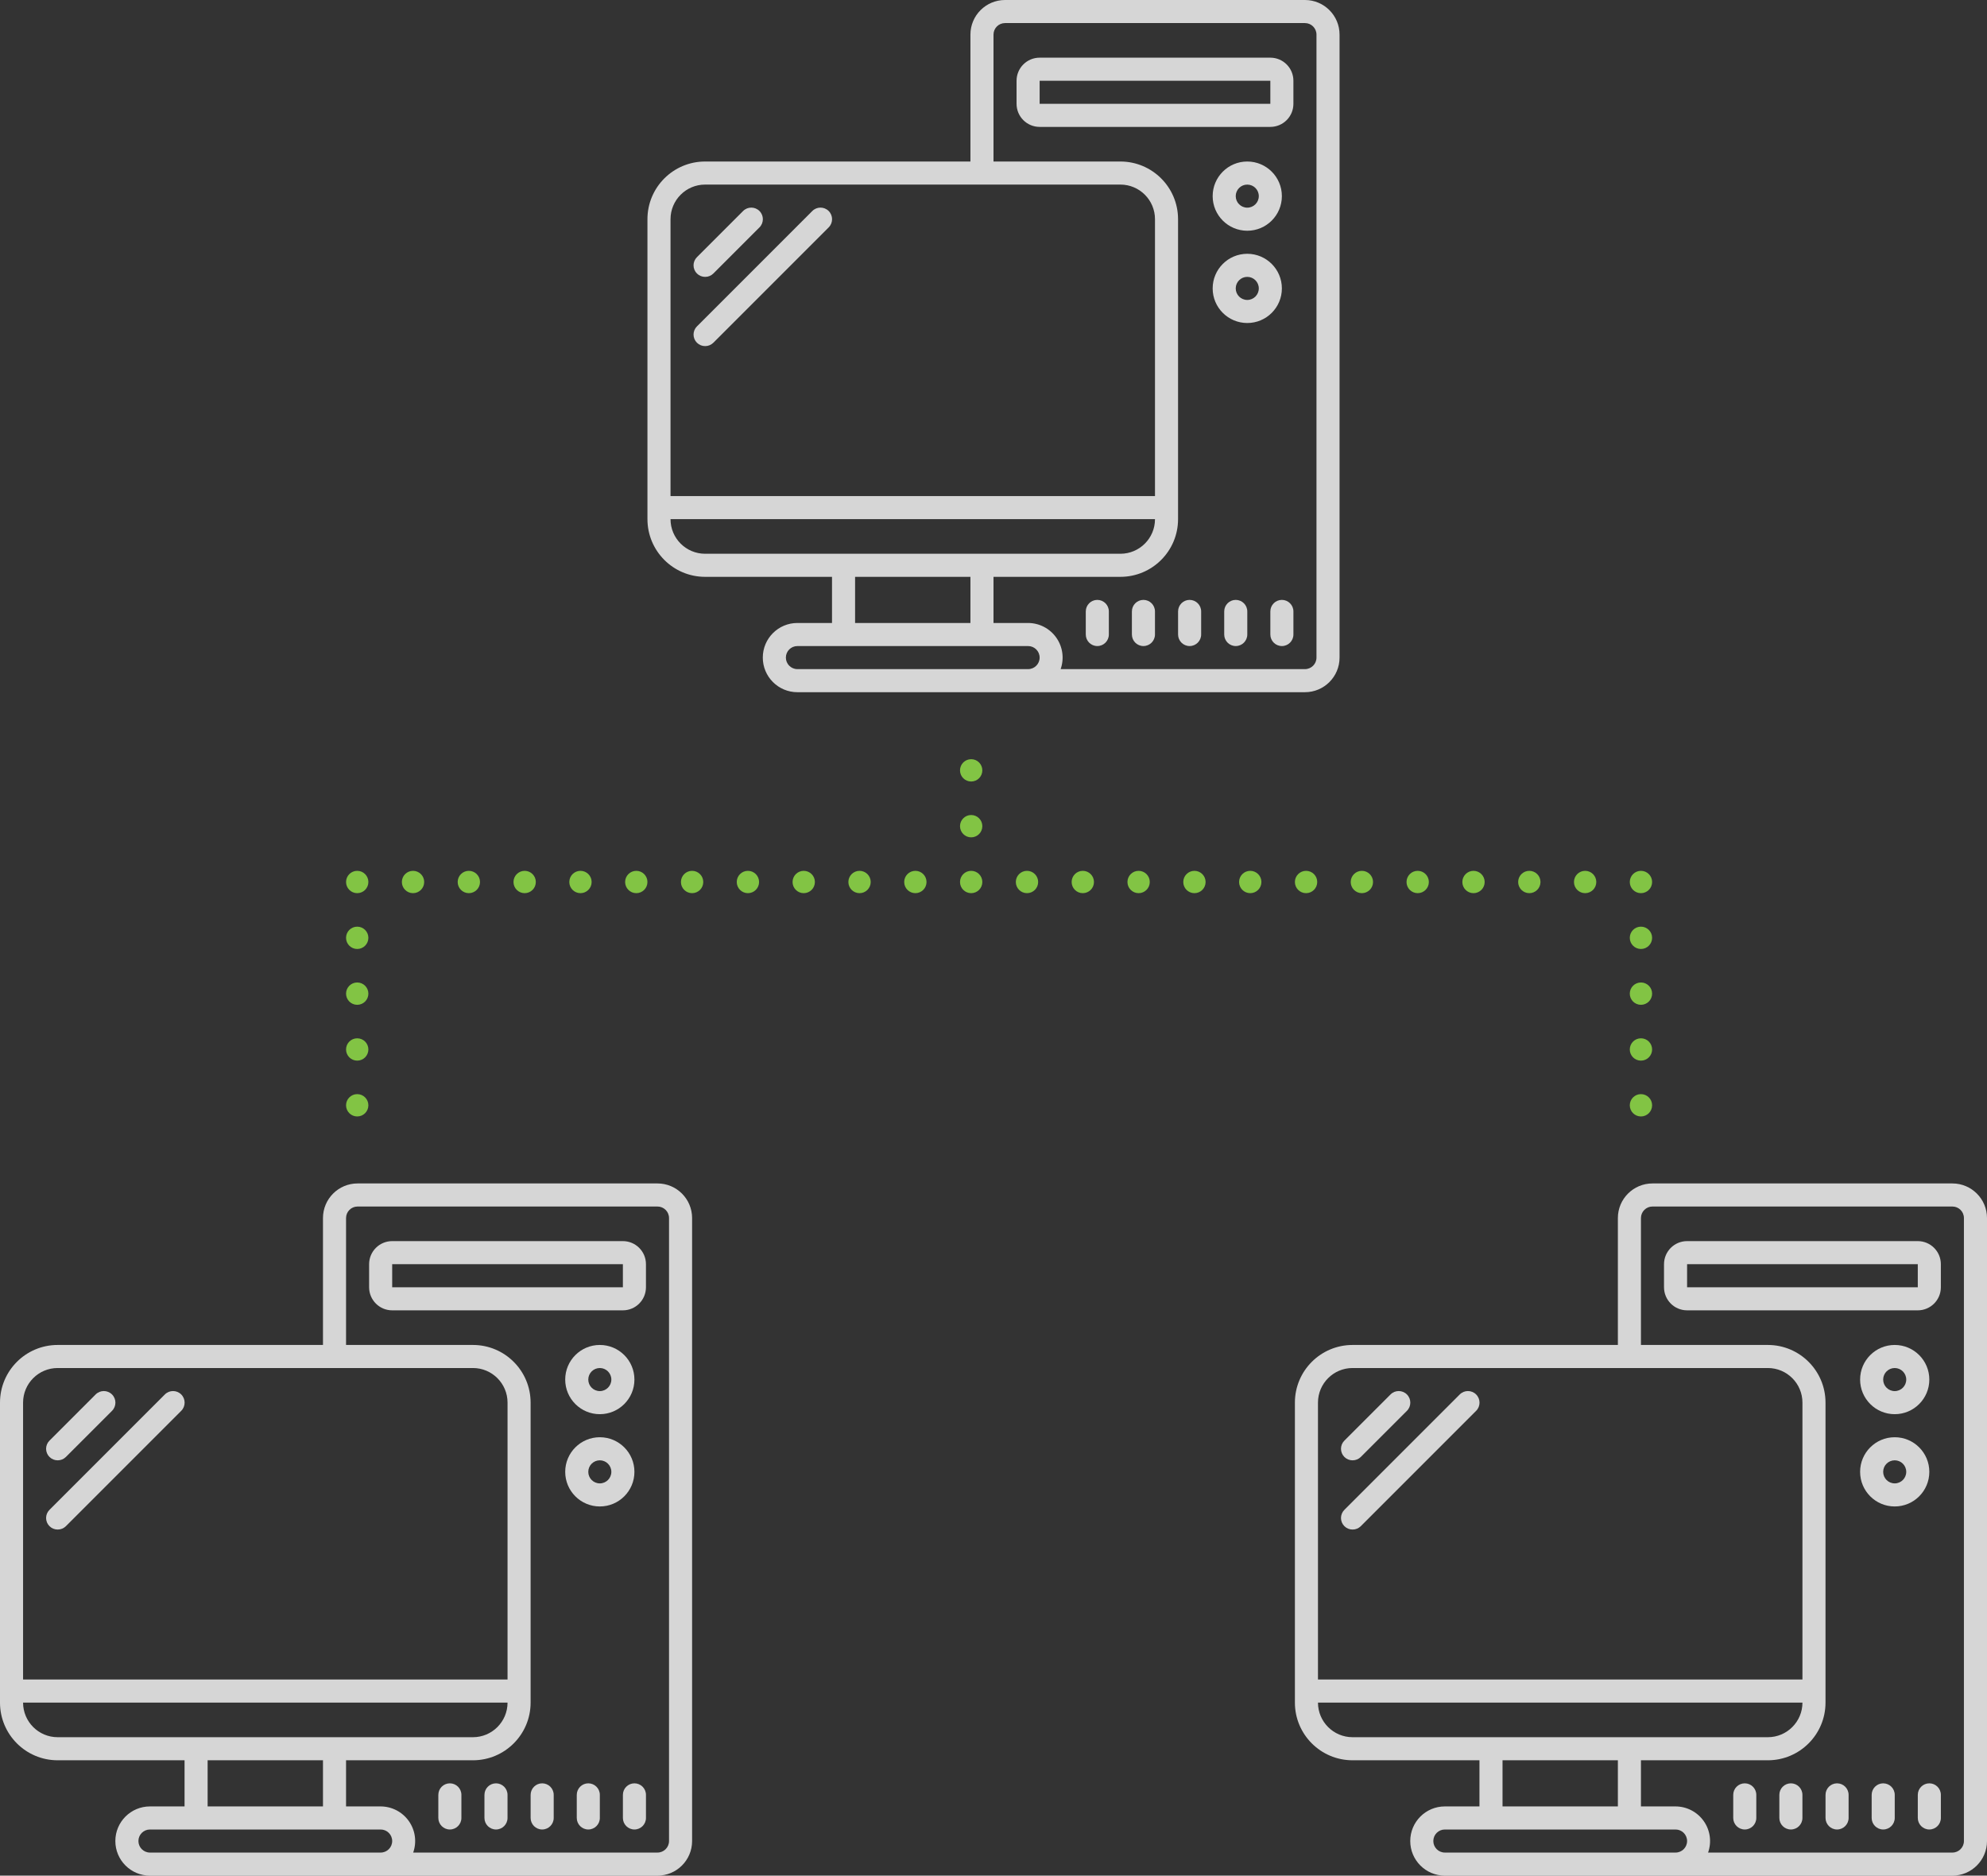 <svg width="178" height="168" viewBox="0 0 178 168" fill="none" xmlns="http://www.w3.org/2000/svg">
<rect x="0" y="0" width="178" height="168" fill="#333333" stroke="none"/>
<path d="M63.168 24.8C63.443 24.802 63.707 24.694 63.902 24.5L68.035 20.367C68.44 19.962 68.44 19.305 68.035 18.9C67.63 18.494 66.973 18.494 66.568 18.9L62.435 23.033C62.239 23.227 62.129 23.491 62.129 23.767C62.129 24.042 62.239 24.306 62.435 24.5C62.63 24.694 62.894 24.802 63.168 24.8V24.8Z" fill="white" fill-opacity="0.8"/>
<path d="M63.168 31C63.443 31.002 63.707 30.894 63.902 30.7L74.235 20.367C74.64 19.962 74.64 19.305 74.235 18.9C73.83 18.494 73.173 18.494 72.768 18.9L62.435 29.233C62.239 29.427 62.129 29.691 62.129 29.967C62.129 30.242 62.239 30.506 62.435 30.7C62.63 30.894 62.894 31.002 63.168 31V31Z" fill="white" fill-opacity="0.8"/>
<path d="M116.9 0H90.033C88.321 0 86.933 1.388 86.933 3.1V14.467H63.167C60.313 14.467 58 16.78 58 19.633V46.5C58 49.353 60.313 51.667 63.167 51.667H74.533V55.8H71.433C69.721 55.8 68.333 57.188 68.333 58.9C68.333 60.612 69.721 62 71.433 62H116.9C118.612 62 120 60.612 120 58.9V3.1C120 1.388 118.612 0 116.9 0ZM63.167 16.533H100.367C102.079 16.533 103.467 17.921 103.467 19.633V44.433H60.067V19.633C60.067 17.921 61.455 16.533 63.167 16.533ZM60.067 46.5H103.467C103.467 48.212 102.079 49.6 100.367 49.6H63.167C61.455 49.6 60.067 48.212 60.067 46.5ZM76.6 51.667H86.933V55.8H76.6V51.667ZM90.033 59.933H71.433C70.863 59.933 70.4 59.471 70.4 58.9C70.4 58.329 70.863 57.867 71.433 57.867H92.1C92.671 57.867 93.133 58.329 93.133 58.9C93.133 59.471 92.671 59.933 92.1 59.933H90.033ZM117.933 58.9C117.933 59.471 117.471 59.933 116.9 59.933H95.014C95.349 58.986 95.204 57.935 94.625 57.114C94.046 56.292 93.105 55.803 92.1 55.8H89V51.667H100.367C103.22 51.667 105.533 49.353 105.533 46.5V19.633C105.533 16.78 103.22 14.467 100.367 14.467H89V3.1C89 2.529 89.463 2.067 90.033 2.067H116.9C117.471 2.067 117.933 2.529 117.933 3.1V58.9Z" fill="white" fill-opacity="0.8"/>
<path d="M113.8 5.166H93.133C91.992 5.166 91.066 6.091 91.066 7.233V9.299C91.066 10.441 91.992 11.366 93.133 11.366H113.8C114.941 11.366 115.866 10.441 115.866 9.299V7.233C115.866 6.091 114.941 5.166 113.8 5.166ZM93.133 9.299V7.233H113.8V9.299H93.133Z" fill="white" fill-opacity="0.8"/>
<path d="M111.733 20.667C113.445 20.667 114.833 19.279 114.833 17.567C114.833 15.855 113.445 14.467 111.733 14.467C110.021 14.467 108.633 15.855 108.633 17.567C108.633 19.279 110.021 20.667 111.733 20.667ZM111.733 16.534C112.304 16.534 112.766 16.996 112.766 17.567C112.766 18.137 112.304 18.6 111.733 18.6C111.162 18.6 110.699 18.137 110.699 17.567C110.699 16.996 111.162 16.534 111.733 16.534Z" fill="white" fill-opacity="0.8"/>
<path d="M114.833 25.832C114.833 24.12 113.445 22.732 111.733 22.732C110.021 22.732 108.633 24.12 108.633 25.832C108.633 27.544 110.021 28.932 111.733 28.932C113.445 28.932 114.833 27.544 114.833 25.832ZM111.733 26.866C111.162 26.866 110.699 26.403 110.699 25.832C110.699 25.262 111.162 24.799 111.733 24.799C112.304 24.799 112.766 25.262 112.766 25.832C112.766 26.403 112.304 26.866 111.733 26.866Z" fill="white" fill-opacity="0.8"/>
<path d="M98.3 53.732C97.729 53.732 97.267 54.195 97.267 54.766V56.832C97.267 57.403 97.729 57.866 98.3 57.866C98.871 57.866 99.333 57.403 99.333 56.832V54.766C99.333 54.195 98.871 53.732 98.3 53.732Z" fill="white" fill-opacity="0.8"/>
<path d="M102.432 53.732C101.861 53.732 101.398 54.195 101.398 54.766V56.832C101.398 57.403 101.861 57.866 102.432 57.866C103.002 57.866 103.465 57.403 103.465 56.832V54.766C103.465 54.195 103.002 53.732 102.432 53.732Z" fill="white" fill-opacity="0.8"/>
<path d="M106.568 53.732C105.998 53.732 105.535 54.195 105.535 54.766V56.832C105.535 57.403 105.998 57.866 106.568 57.866C107.139 57.866 107.602 57.403 107.602 56.832V54.766C107.602 54.195 107.139 53.732 106.568 53.732Z" fill="white" fill-opacity="0.8"/>
<path d="M110.701 53.732C110.131 53.732 109.668 54.195 109.668 54.766V56.832C109.668 57.403 110.131 57.866 110.701 57.866C111.272 57.866 111.735 57.403 111.735 56.832V54.766C111.735 54.195 111.272 53.732 110.701 53.732Z" fill="white" fill-opacity="0.8"/>
<path d="M114.834 53.732C114.263 53.732 113.801 54.195 113.801 54.766V56.832C113.801 57.403 114.263 57.866 114.834 57.866C115.405 57.866 115.867 57.403 115.867 56.832V54.766C115.867 54.195 115.405 53.732 114.834 53.732Z" fill="white" fill-opacity="0.8"/>
<path d="M121.168 130.8C121.443 130.802 121.707 130.694 121.902 130.5L126.035 126.367C126.44 125.962 126.44 125.305 126.035 124.9C125.63 124.494 124.973 124.494 124.568 124.9L120.435 129.033C120.239 129.227 120.129 129.491 120.129 129.767C120.129 130.042 120.239 130.306 120.435 130.5C120.63 130.694 120.894 130.802 121.168 130.8V130.8Z" fill="white" fill-opacity="0.8"/>
<path d="M121.168 137C121.443 137.002 121.707 136.894 121.902 136.7L132.235 126.367C132.64 125.962 132.64 125.305 132.235 124.9C131.83 124.494 131.173 124.494 130.768 124.9L120.435 135.233C120.239 135.427 120.129 135.691 120.129 135.967C120.129 136.242 120.239 136.506 120.435 136.7C120.63 136.894 120.894 137.002 121.168 137V137Z" fill="white" fill-opacity="0.8"/>
<path d="M174.9 106H148.033C146.321 106 144.933 107.388 144.933 109.1V120.467H121.167C118.313 120.467 116 122.78 116 125.633V152.5C116 155.353 118.313 157.667 121.167 157.667H132.533V161.8H129.433C127.721 161.8 126.333 163.188 126.333 164.9C126.333 166.612 127.721 168 129.433 168H174.9C176.612 168 178 166.612 178 164.9V109.1C178 107.388 176.612 106 174.9 106ZM121.167 122.533H158.367C160.079 122.533 161.467 123.921 161.467 125.633V150.433H118.067V125.633C118.067 123.921 119.455 122.533 121.167 122.533ZM118.067 152.5H161.467C161.467 154.212 160.079 155.6 158.367 155.6H121.167C119.455 155.6 118.067 154.212 118.067 152.5ZM134.6 157.667H144.933V161.8H134.6V157.667ZM148.033 165.933H129.433C128.863 165.933 128.4 165.471 128.4 164.9C128.4 164.329 128.863 163.867 129.433 163.867H150.1C150.671 163.867 151.133 164.329 151.133 164.9C151.133 165.471 150.671 165.933 150.1 165.933H148.033ZM175.933 164.9C175.933 165.471 175.471 165.933 174.9 165.933H153.014C153.349 164.986 153.204 163.935 152.625 163.114C152.046 162.293 151.105 161.803 150.1 161.8H147V157.667H158.367C161.22 157.667 163.533 155.353 163.533 152.5V125.633C163.533 122.78 161.22 120.467 158.367 120.467H147V109.1C147 108.529 147.463 108.067 148.033 108.067H174.9C175.471 108.067 175.933 108.529 175.933 109.1V164.9Z" fill="white" fill-opacity="0.8"/>
<path d="M171.8 111.166H151.133C149.992 111.166 149.066 112.091 149.066 113.233V115.299C149.066 116.441 149.992 117.366 151.133 117.366H171.8C172.941 117.366 173.866 116.441 173.866 115.299V113.233C173.866 112.091 172.941 111.166 171.8 111.166ZM151.133 115.299V113.233H171.8V115.299H151.133Z" fill="white" fill-opacity="0.8"/>
<path d="M169.733 126.667C171.445 126.667 172.833 125.279 172.833 123.567C172.833 121.855 171.445 120.467 169.733 120.467C168.021 120.467 166.633 121.855 166.633 123.567C166.633 125.279 168.021 126.667 169.733 126.667ZM169.733 122.533C170.304 122.533 170.766 122.996 170.766 123.567C170.766 124.137 170.304 124.6 169.733 124.6C169.162 124.6 168.699 124.137 168.699 123.567C168.699 122.996 169.162 122.533 169.733 122.533Z" fill="white" fill-opacity="0.8"/>
<path d="M172.833 131.832C172.833 130.12 171.445 128.732 169.733 128.732C168.021 128.732 166.633 130.12 166.633 131.832C166.633 133.545 168.021 134.932 169.733 134.932C171.445 134.932 172.833 133.545 172.833 131.832ZM169.733 132.866C169.162 132.866 168.699 132.403 168.699 131.832C168.699 131.262 169.162 130.799 169.733 130.799C170.304 130.799 170.766 131.262 170.766 131.832C170.766 132.403 170.304 132.866 169.733 132.866Z" fill="white" fill-opacity="0.8"/>
<path d="M156.3 159.732C155.729 159.732 155.267 160.195 155.267 160.766V162.832C155.267 163.403 155.729 163.866 156.3 163.866C156.871 163.866 157.333 163.403 157.333 162.832V160.766C157.333 160.195 156.871 159.732 156.3 159.732Z" fill="white" fill-opacity="0.8"/>
<path d="M160.432 159.732C159.861 159.732 159.398 160.195 159.398 160.766V162.832C159.398 163.403 159.861 163.866 160.432 163.866C161.002 163.866 161.465 163.403 161.465 162.832V160.766C161.465 160.195 161.002 159.732 160.432 159.732Z" fill="white" fill-opacity="0.8"/>
<path d="M164.568 159.732C163.998 159.732 163.535 160.195 163.535 160.766V162.832C163.535 163.403 163.998 163.866 164.568 163.866C165.139 163.866 165.602 163.403 165.602 162.832V160.766C165.602 160.195 165.139 159.732 164.568 159.732Z" fill="white" fill-opacity="0.8"/>
<path d="M168.701 159.732C168.131 159.732 167.668 160.195 167.668 160.766V162.832C167.668 163.403 168.131 163.866 168.701 163.866C169.272 163.866 169.735 163.403 169.735 162.832V160.766C169.735 160.195 169.272 159.732 168.701 159.732Z" fill="white" fill-opacity="0.8"/>
<path d="M172.834 159.732C172.263 159.732 171.801 160.195 171.801 160.766V162.832C171.801 163.403 172.263 163.866 172.834 163.866C173.405 163.866 173.867 163.403 173.867 162.832V160.766C173.867 160.195 173.405 159.732 172.834 159.732Z" fill="white" fill-opacity="0.8"/>
<path d="M5.168 130.8C5.443 130.802 5.707 130.694 5.902 130.5L10.035 126.367C10.44 125.962 10.44 125.305 10.035 124.9C9.63 124.494 8.973 124.494 8.568 124.9L4.435 129.033C4.239 129.227 4.129 129.491 4.129 129.767C4.129 130.042 4.239 130.306 4.435 130.5C4.63 130.694 4.894 130.802 5.168 130.8V130.8Z" fill="white" fill-opacity="0.8"/>
<path d="M5.168 137C5.443 137.002 5.707 136.894 5.902 136.7L16.235 126.367C16.64 125.962 16.64 125.305 16.235 124.9C15.83 124.494 15.173 124.494 14.768 124.9L4.435 135.233C4.239 135.427 4.129 135.691 4.129 135.967C4.129 136.242 4.239 136.506 4.435 136.7C4.63 136.894 4.894 137.002 5.168 137V137Z" fill="white" fill-opacity="0.8"/>
<path d="M58.9 106H32.033C30.321 106 28.933 107.388 28.933 109.1V120.467H5.167C2.313 120.467 0 122.78 0 125.633V152.5C0 155.353 2.313 157.667 5.167 157.667H16.533V161.8H13.433C11.721 161.8 10.333 163.188 10.333 164.9C10.333 166.612 11.721 168 13.433 168H58.9C60.612 168 62 166.612 62 164.9V109.1C62 107.388 60.612 106 58.9 106ZM5.167 122.533H42.367C44.079 122.533 45.467 123.921 45.467 125.633V150.433H2.067V125.633C2.067 123.921 3.455 122.533 5.167 122.533ZM2.067 152.5H45.467C45.467 154.212 44.079 155.6 42.367 155.6H5.167C3.455 155.6 2.067 154.212 2.067 152.5ZM18.6 157.667H28.933V161.8H18.6V157.667ZM32.033 165.933H13.433C12.863 165.933 12.4 165.471 12.4 164.9C12.4 164.329 12.863 163.867 13.433 163.867H34.1C34.671 163.867 35.133 164.329 35.133 164.9C35.133 165.471 34.671 165.933 34.1 165.933H32.033ZM59.933 164.9C59.933 165.471 59.471 165.933 58.9 165.933H37.014C37.349 164.986 37.204 163.935 36.625 163.114C36.046 162.293 35.105 161.803 34.1 161.8H31V157.667H42.367C45.22 157.667 47.533 155.353 47.533 152.5V125.633C47.533 122.78 45.22 120.467 42.367 120.467H31V109.1C31 108.529 31.463 108.067 32.033 108.067H58.9C59.471 108.067 59.933 108.529 59.933 109.1V164.9Z" fill="white" fill-opacity="0.8"/>
<path d="M55.8 111.166H35.133C33.992 111.166 33.066 112.091 33.066 113.233V115.299C33.066 116.441 33.992 117.366 35.133 117.366H55.8C56.941 117.366 57.866 116.441 57.866 115.299V113.233C57.866 112.091 56.941 111.166 55.8 111.166ZM35.133 115.299V113.233H55.8V115.299H35.133Z" fill="white" fill-opacity="0.8"/>
<path d="M53.733 126.667C55.445 126.667 56.833 125.279 56.833 123.567C56.833 121.855 55.445 120.467 53.733 120.467C52.021 120.467 50.633 121.855 50.633 123.567C50.633 125.279 52.021 126.667 53.733 126.667ZM53.733 122.533C54.303 122.533 54.766 122.996 54.766 123.567C54.766 124.137 54.303 124.6 53.733 124.6C53.162 124.6 52.7 124.137 52.7 123.567C52.7 122.996 53.162 122.533 53.733 122.533Z" fill="white" fill-opacity="0.8"/>
<path d="M56.833 131.832C56.833 130.12 55.445 128.732 53.733 128.732C52.021 128.732 50.633 130.12 50.633 131.832C50.633 133.545 52.021 134.932 53.733 134.932C55.445 134.932 56.833 133.545 56.833 131.832ZM53.733 132.866C53.162 132.866 52.7 132.403 52.7 131.832C52.7 131.262 53.162 130.799 53.733 130.799C54.303 130.799 54.766 131.262 54.766 131.832C54.766 132.403 54.303 132.866 53.733 132.866Z" fill="white" fill-opacity="0.8"/>
<path d="M40.3 159.732C39.729 159.732 39.267 160.195 39.267 160.766V162.832C39.267 163.403 39.729 163.866 40.3 163.866C40.871 163.866 41.333 163.403 41.333 162.832V160.766C41.333 160.195 40.871 159.732 40.3 159.732Z" fill="white" fill-opacity="0.8"/>
<path d="M44.432 159.732C43.861 159.732 43.398 160.195 43.398 160.766V162.832C43.398 163.403 43.861 163.866 44.432 163.866C45.002 163.866 45.465 163.403 45.465 162.832V160.766C45.465 160.195 45.002 159.732 44.432 159.732Z" fill="white" fill-opacity="0.8"/>
<path d="M48.569 159.732C47.998 159.732 47.535 160.195 47.535 160.766V162.832C47.535 163.403 47.998 163.866 48.569 163.866C49.139 163.866 49.602 163.403 49.602 162.832V160.766C49.602 160.195 49.139 159.732 48.569 159.732Z" fill="white" fill-opacity="0.8"/>
<path d="M52.701 159.732C52.131 159.732 51.668 160.195 51.668 160.766V162.832C51.668 163.403 52.131 163.866 52.701 163.866C53.272 163.866 53.735 163.403 53.735 162.832V160.766C53.735 160.195 53.272 159.732 52.701 159.732Z" fill="white" fill-opacity="0.8"/>
<path d="M56.834 159.732C56.263 159.732 55.801 160.195 55.801 160.766V162.832C55.801 163.403 56.263 163.866 56.834 163.866C57.405 163.866 57.867 163.403 57.867 162.832V160.766C57.867 160.195 57.405 159.732 56.834 159.732Z" fill="white" fill-opacity="0.8"/>
<circle cx="72" cy="79" r="1" fill="#82C444"/>
<circle cx="77" cy="79" r="1" fill="#82C444"/>
<circle cx="82" cy="79" r="1" fill="#82C444"/>
<circle cx="87" cy="79" r="1" fill="#82C444"/>
<circle cx="87" cy="74" r="1" fill="#82C444"/>
<circle cx="87" cy="69" r="1" fill="#82C444"/>
<circle cx="92" cy="79" r="1" fill="#82C444"/>
<circle cx="97" cy="79" r="1" fill="#82C444"/>
<circle cx="102" cy="79" r="1" fill="#82C444"/>
<circle cx="107" cy="79" r="1" fill="#82C444"/>
<circle cx="147" cy="79" r="1" fill="#82C444"/>
<circle cx="147" cy="84" r="1" fill="#82C444"/>
<circle cx="32" cy="84" r="1" fill="#82C444"/>
<circle cx="147" cy="89" r="1" fill="#82C444"/>
<circle cx="32" cy="89" r="1" fill="#82C444"/>
<circle cx="147" cy="94" r="1" fill="#82C444"/>
<circle cx="32" cy="94" r="1" fill="#82C444"/>
<circle cx="147" cy="99" r="1" fill="#82C444"/>
<circle cx="32" cy="99" r="1" fill="#82C444"/>
<circle cx="67" cy="79" r="1" fill="#82C444"/>
<circle cx="142" cy="79" r="1" fill="#82C444"/>
<circle cx="62" cy="79" r="1" fill="#82C444"/>
<circle cx="137" cy="79" r="1" fill="#82C444"/>
<circle cx="57" cy="79" r="1" fill="#82C444"/>
<circle cx="132" cy="79" r="1" fill="#82C444"/>
<circle cx="52" cy="79" r="1" fill="#82C444"/>
<circle cx="127" cy="79" r="1" fill="#82C444"/>
<circle cx="47" cy="79" r="1" fill="#82C444"/>
<circle cx="122" cy="79" r="1" fill="#82C444"/>
<circle cx="42" cy="79" r="1" fill="#82C444"/>
<circle cx="117" cy="79" r="1" fill="#82C444"/>
<circle cx="37" cy="79" r="1" fill="#82C444"/>
<circle cx="112" cy="79" r="1" fill="#82C444"/>
<circle cx="32" cy="79" r="1" fill="#82C444"/>
</svg>
